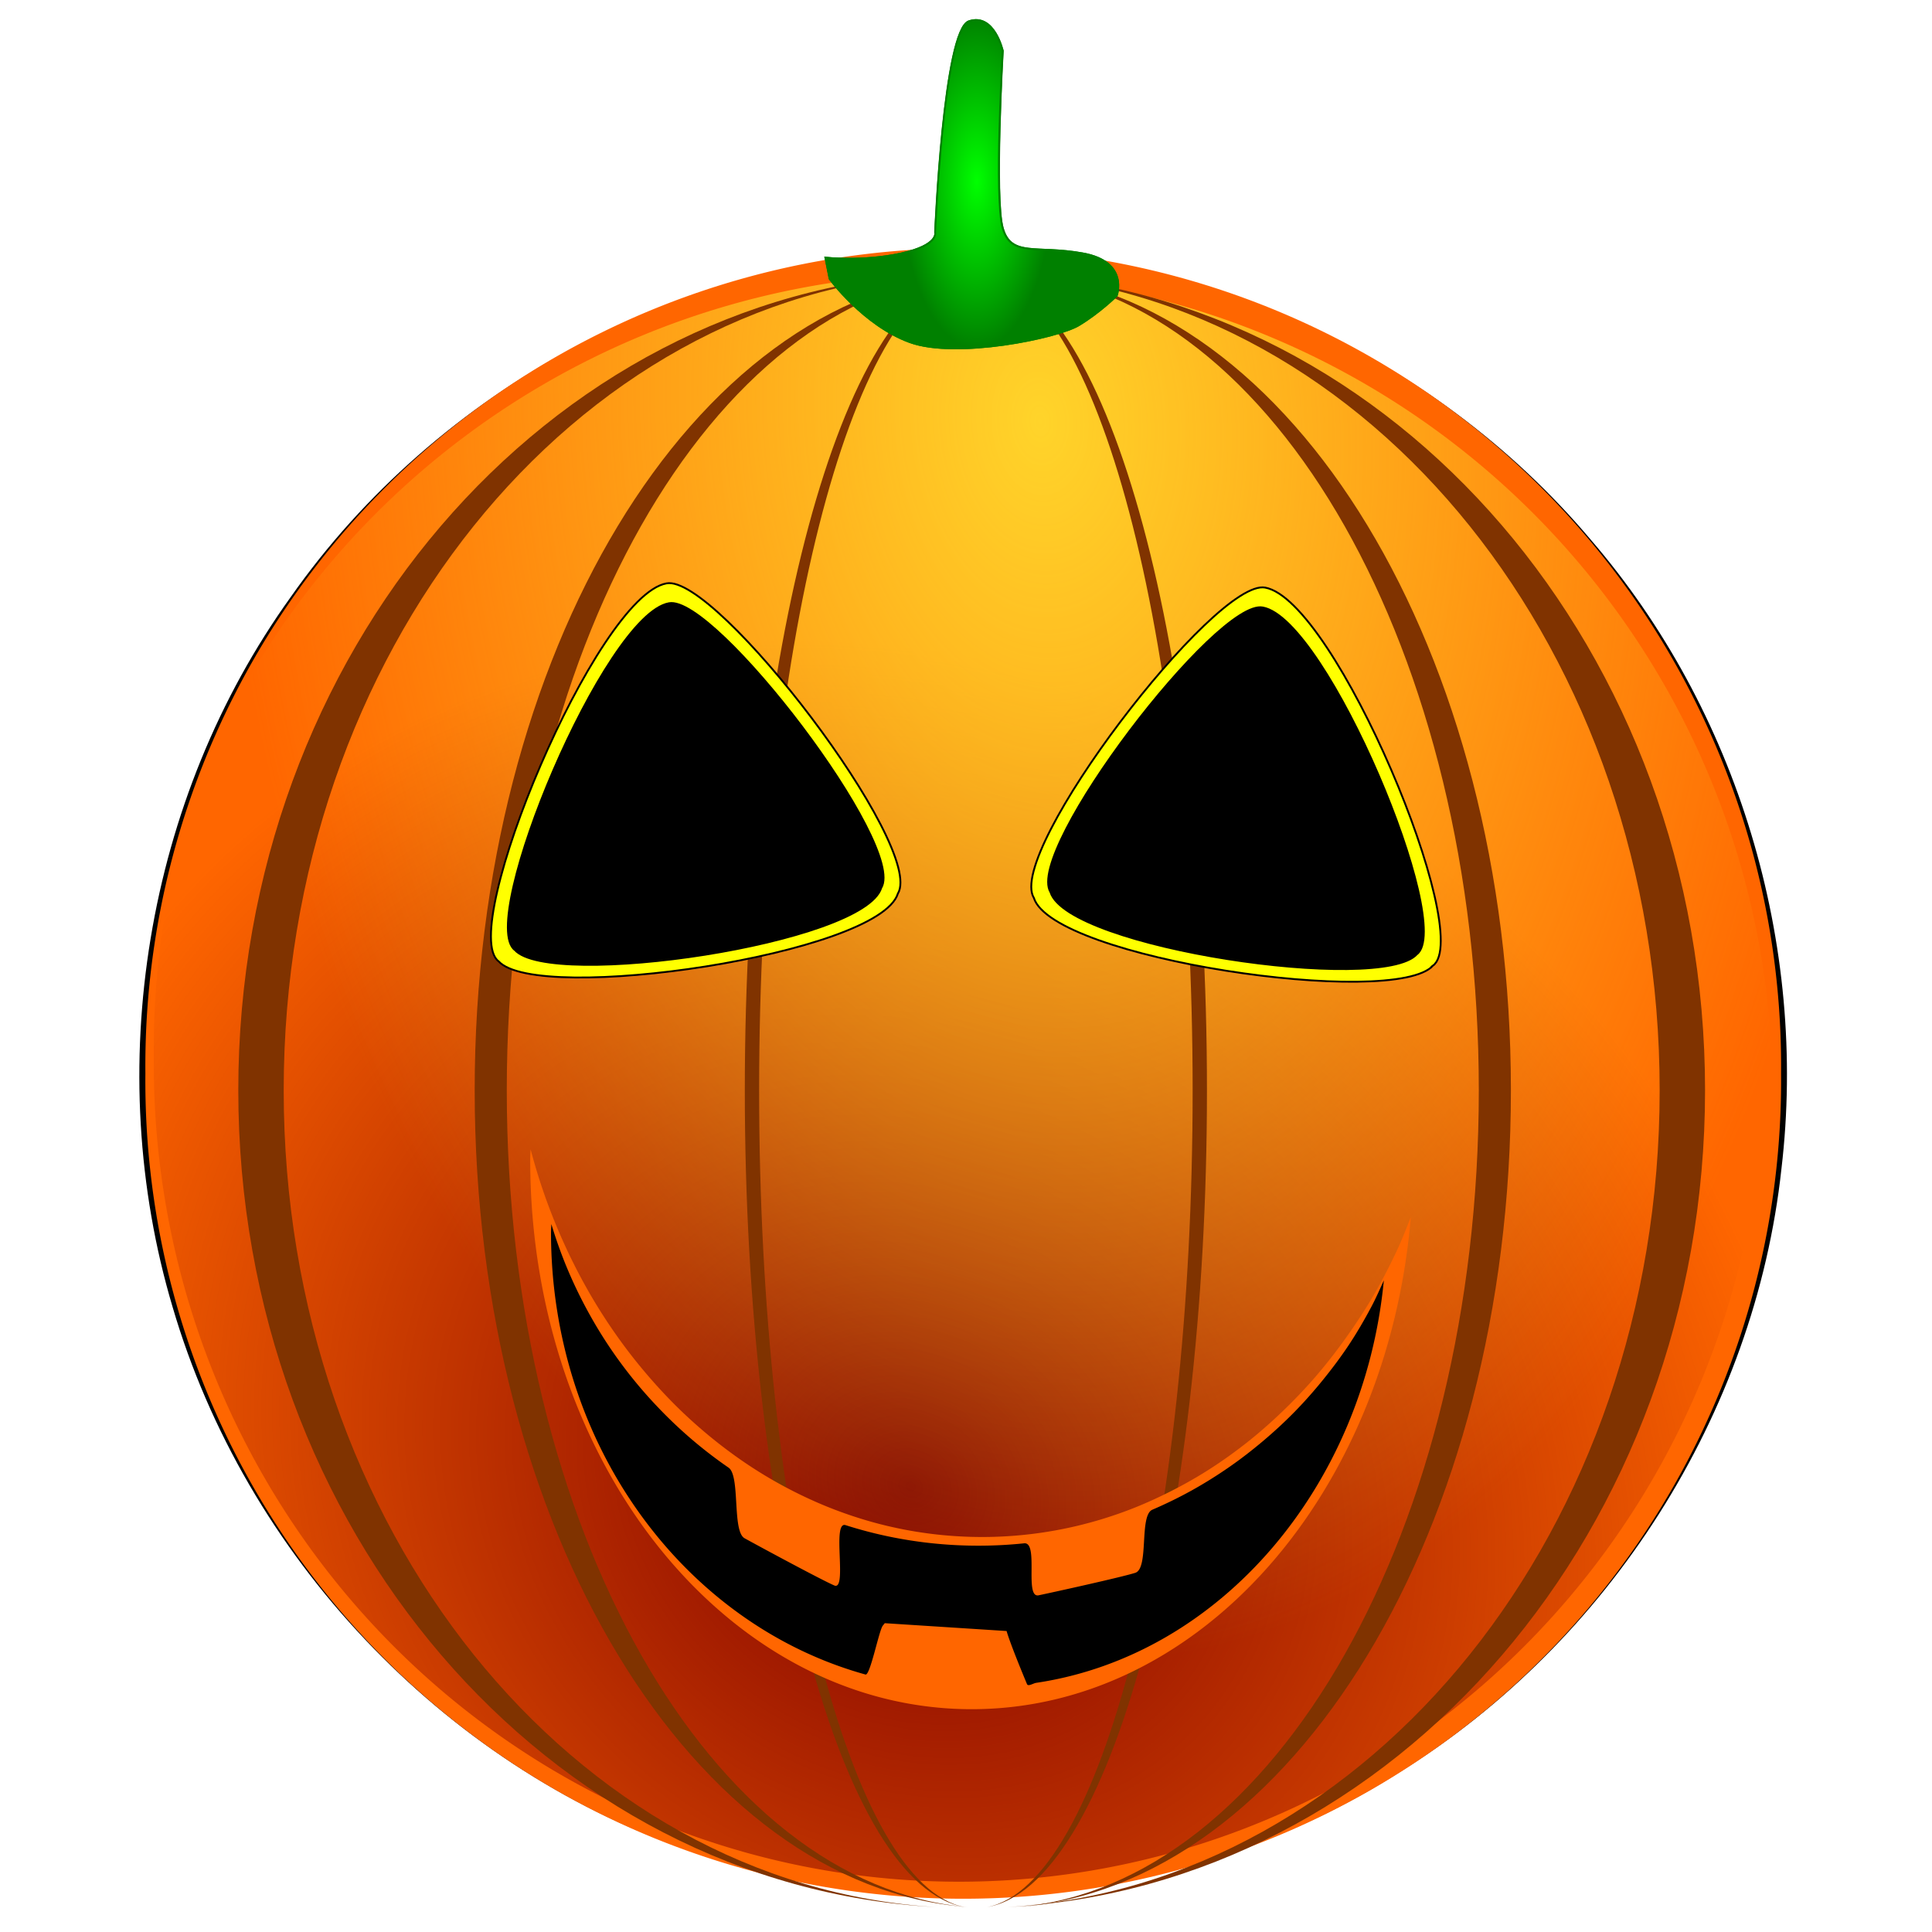 <svg xmlns="http://www.w3.org/2000/svg" viewBox="0 0 1043.4 1043.3"><defs><radialGradient id="b" gradientUnits="userSpaceOnUse" cy="252.86" cx="266.63" gradientTransform="matrix(1.032 .547 -.468 .884 85.229 -114.71)" r="121.57"><stop offset="0" stop-color="maroon"/><stop offset="1" stop-color="maroon" stop-opacity="0"/></radialGradient><radialGradient id="c" gradientUnits="userSpaceOnUse" cy="67.148" cx="257.55" gradientTransform="matrix(.103 1.517 -.998 .068 302.54 -305.18)" r="121.57"><stop offset="0" stop-color="#ffd42a"/><stop offset="1" stop-color="#ffd42a" stop-opacity="0"/></radialGradient><radialGradient id="d" gradientUnits="userSpaceOnUse" cy="79.854" cx="259.03" gradientTransform="matrix(.507 0 0 1.118 118.95 -6.36)" r="22.264"><stop offset="0" stop-color="#0f0"/><stop offset="1" stop-color="#0f0" stop-opacity="0"/></radialGradient><filter id="a" color-interpolation-filters="sRGB"><feGaussianBlur stdDeviation="1.225"/></filter></defs><path d="M245.11 93.097c-38.076.606-75.07 20.576-96.844 51.625-21.559 30.014-28.082 70.106-17.537 105.53 10.821 36.902 39.987 67.961 76.384 80.639 34.673 12.453 74.982 8.266 106.06-11.54 31.076-19.318 52.756-53.151 56.714-89.659 3.942-33.372-6.445-68.13-28.381-93.557-23.511-27.839-59.856-44.266-96.401-43.037z" filter="url(#a)" transform="translate(-381.71 -203.25) scale(3.633)"/><path d="M961.881 579.752a441.7 441.7 0 11-883.364 0 441.7 441.7 0 11883.364 0z" fill="#f60"/><path d="M370.91 190.75a121.57 121.57 0 11-243.13 0 121.57 121.57 0 11243.13 0z" transform="matrix(3.577 0 0 3.633 -373.998 -122.42)" fill="url(#b)"/><path d="M370.91 190.75a121.57 121.57 0 11-243.13 0 121.57 121.57 0 11243.13 0z" transform="translate(-390.305 -99.625) scale(3.633)" fill="url(#c)"/><path d="M504.416 147.716c-209.282 11.83-375.72 204.79-375.72 441.119 0 236.775 167.077 429.965 376.919 441.119-196.322-11.83-352.398-204.791-352.398-441.12 0-236.313 156.076-429.274 352.398-441.118-.41.022-.814-.022-1.222 0zm39.504 0c196.322 11.83 352.398 204.79 352.398 441.119 0 236.313-156.076 429.274-352.398 441.119 209.853-11.15 376.919-204.333 376.919-441.12 0-236.77-167.085-429.964-376.919-441.118z" fill="#803300"/><path d="M521.783 147.716c-147.85 11.83-265.427 204.79-265.427 441.119 0 236.775 118.035 429.965 266.291 441.119-138.694-11.83-248.953-204.791-248.953-441.12 0-236.313 110.263-429.274 248.953-441.118-.288.022-.574-.022-.863 0zm27.91 0c138.693 11.83 248.953 204.79 248.953 441.119 0 236.313-110.263 429.274-248.954 441.119 148.253-11.15 266.292-204.333 266.292-441.12 0-236.77-118.039-429.964-266.292-441.118z" fill="#803300"/><path d="M520.62 147.716c-65.94 11.83-118.376 204.79-118.376 441.119 0 236.775 52.642 429.965 118.761 441.119-61.853-11.83-111.03-204.791-111.03-441.12 0-236.313 49.177-429.274 111.03-441.118-.129.022-.256-.022-.385 0zm12.447 0c61.854 11.83 111.03 204.79 111.03 441.119 0 236.313-49.176 429.274-111.03 441.119 66.12-11.15 118.762-204.333 118.762-441.12 0-236.77-52.643-429.964-118.762-441.118z" fill="#803300"/><path d="M269.268 519.159c-22.542-16.794 52.77-197.306 90.698-204.104 26.864-5.182 140.137 142.741 124.931 167.564-10.259 32.889-194.646 59.84-215.629 36.54z" stroke="#000" stroke-width=".999" fill="#ff0"/><path d="M278.06 513.055c-20.683-15.408 48.418-181.025 83.218-187.264 24.648-4.754 128.579 130.962 114.627 153.736-9.413 30.175-178.595 54.903-197.848 33.526z" stroke="#000" stroke-width=".999"/><path d="M286.527 620.673c-.026 1.808-.186 3.587-.186 5.403 0 164.029 106.75 296.997 238.439 296.997 123.205 0 224.592-116.415 237.138-265.74-2.302 5.793-4.537 11.652-7.144 17.236-3.928 8.416-8.124 16.667-12.71 24.567-4.587 7.9-9.551 15.432-14.752 22.767s-10.649 14.376-16.422 21.094-11.882 13.113-18.184 19.165-12.788 11.77-19.576 17.108c-6.789 5.337-13.829 10.348-21.06 14.92-7.233 4.572-14.727 8.72-22.36 12.477s-15.389 7.14-23.38 10.032a225.672 225.672 0 01-24.493 7.332 221.463 221.463 0 01-25.329 4.502 221.83 221.83 0 01-26.07 1.544c-8.81 0-17.584-.53-26.163-1.544s-17.022-2.524-25.329-4.502c-8.307-1.978-16.409-4.44-24.4-7.332-7.991-2.892-15.84-6.275-23.473-10.032a239.635 239.635 0 01-22.267-12.477c-7.232-4.572-14.272-9.583-21.06-14.92s-13.367-11.055-19.669-17.108c-6.302-6.052-12.319-12.446-18.092-19.165s-11.313-13.76-16.514-21.094-10.073-14.867-14.659-22.767-8.874-16.15-12.803-24.567a319.513 319.513 0 01-10.763-25.983c-3.228-8.883-6.05-17.969-8.535-27.268-.058-.216-.129-.427-.186-.644z" fill="#f60"/><path d="M297.753 661.076c-.025 1.5-.175 2.975-.175 4.48 0 115.075 72.219 211.72 169.85 238.792 2.528.701 7.302-23.946 9.344-26.399 4.462-5.359-.23-1.409-.23-1.409l67.096 4.316s1.091 4.865 10.998 28.66c.613 1.47 3.328-.43 4.983-.677 99.952-14.912 177.145-106.707 187.744-217.355-2.177 4.805-4.292 9.665-6.757 14.296-3.716 6.982-7.684 13.825-12.02 20.378s-9.034 12.801-13.952 18.885-10.072 11.925-15.531 17.497c-5.46 5.573-11.238 10.877-17.199 15.897s-12.093 9.763-18.514 14.19c-6.42 4.428-13.079 8.584-19.919 12.377s-13.927 7.232-21.147 10.349c-7.219 3.116-1.658 31.673-9.215 34.073-7.558 2.4-44.327 10.5-52.182 12.14-7.856 1.641.28-28.917-7.834-28.075a238.874 238.874 0 01-49.401 0 236.194 236.194 0 01-23.955-3.735 234.656 234.656 0 01-23.077-6.081c-7.558-2.4 1.14 35.693-6.08 32.577-7.22-3.117-41.623-21.705-48.464-25.497-6.84-3.792-2.214-33.7-8.635-38.128a243.106 243.106 0 01-18.602-14.19 244.168 244.168 0 01-17.11-15.897c-5.46-5.573-10.7-11.414-15.62-17.497-4.918-6.084-9.526-12.332-13.863-18.885s-8.393-13.397-12.11-20.378-7.124-14.183-10.178-21.552c-3.053-7.368-5.721-14.904-8.072-22.618-.054-.18-.121-.355-.175-.534z"/><path d="M773.97 521.448c22.543-16.794-52.77-197.306-90.698-204.104-26.864-5.182-140.136 142.741-124.931 167.564 10.259 32.889 194.647 59.84 215.63 36.54z" stroke="#000" stroke-width=".999" fill="#ff0"/><path d="M765.177 515.344c20.684-15.408-48.417-181.025-83.217-187.264-24.648-4.754-128.578 130.962-114.627 153.736 9.414 30.175 178.595 54.903 197.848 33.526z" stroke="#000" stroke-width=".999"/><path d="M448.1 150.572s18.237 25.076 43.316 34.195c25.077 9.119 79.79-2.28 91.188-9.119 11.399-6.839 20.517-15.957 20.517-15.957s6.84-18.238-18.237-22.798-38.757 2.28-43.317-13.678c-4.559-15.958 0-95.748 0-95.748s-4.559-20.518-18.237-15.958-18.238 113.987-18.238 113.987 2.28 6.84-18.238 11.398c-20.517 4.56-41.034 2.28-41.034 2.28z" stroke="green" stroke-width=".999" fill="green"/><path d="M228.39 97.383s5.02 6.902 11.922 9.412c6.902 2.51 21.961-.628 25.098-2.51 3.137-1.883 5.647-4.392 5.647-4.392s1.882-5.02-5.02-6.275-10.667.628-11.922-3.764c-1.255-4.393 0-26.353 0-26.353s-1.255-5.648-5.02-4.393-5.019 31.373-5.019 31.373.628 1.883-5.02 3.138c-5.647 1.254-11.293.627-11.293.627z" stroke="green" stroke-width=".275" fill="url(#d)" transform="translate(-381.71 -203.25) scale(3.633)"/></svg>